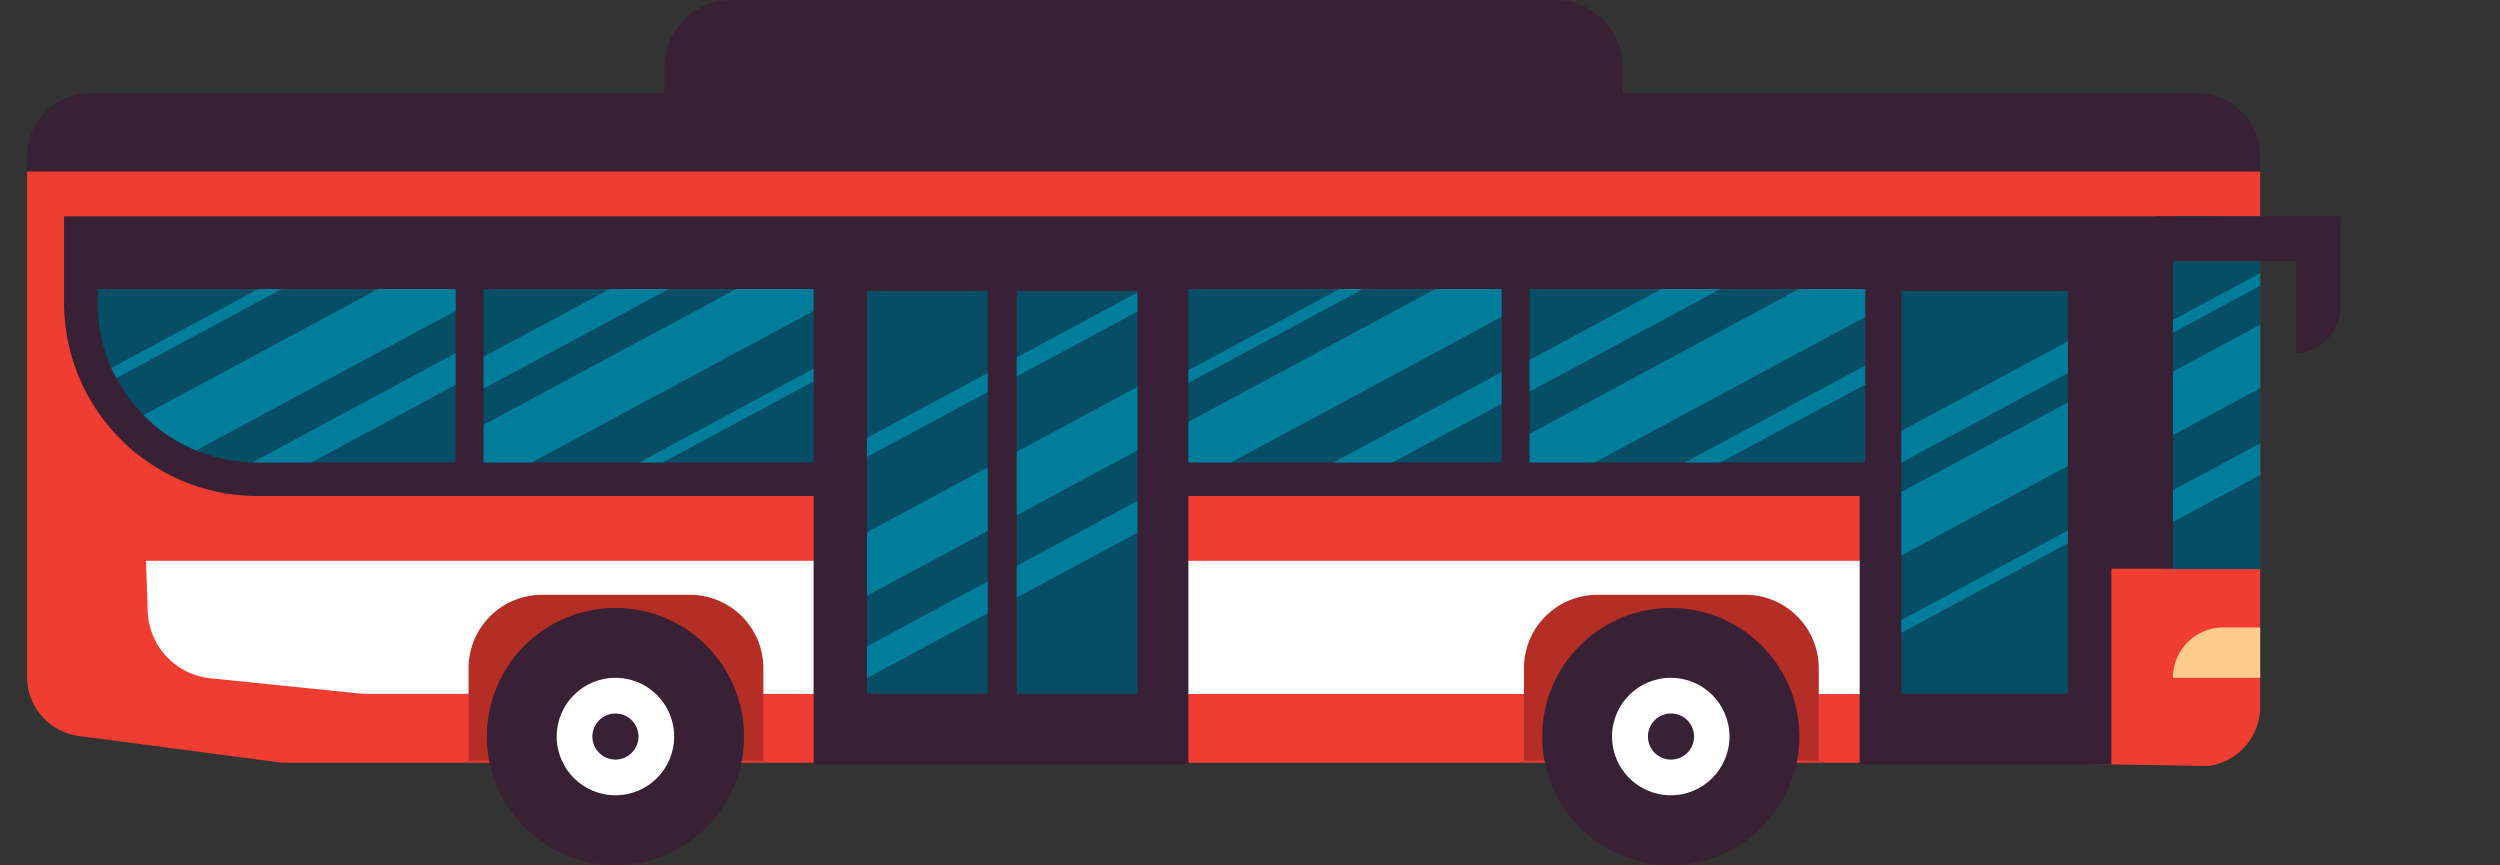 <?xml version="1.0" encoding="UTF-8"?> <svg xmlns="http://www.w3.org/2000/svg" xmlns:xlink="http://www.w3.org/1999/xlink" viewBox="0 0 446.92 154.65"><rect x="0" y="0" width="446.92" height="154.65" fill="#333333" stroke="none"/> <defs> <style>.cls-1{fill:#f03d31;}.cls-2{fill:#064d66;}.cls-3{fill:#382134;}.cls-4{clip-path:url(#clip-path);}.cls-5{fill:#fff;}.cls-6{fill:#b42e25;}.cls-7{fill:#ffcc8e;}.cls-8{clip-path:url(#clip-path-2);}.cls-10,.cls-11,.cls-14,.cls-9{fill:none;stroke:#007d9a;stroke-miterlimit:10;}.cls-9{stroke-width:5px;}.cls-10{stroke-width:3px;}.cls-11{stroke-width:10px;}.cls-12{clip-path:url(#clip-path-3);}.cls-13{clip-path:url(#clip-path-4);}.cls-14{stroke-width:2px;}.cls-15{clip-path:url(#clip-path-5);}.cls-16{clip-path:url(#clip-path-6);}.cls-17{clip-path:url(#clip-path-7);}.cls-18{clip-path:url(#clip-path-8);}</style> <clipPath id="clip-path" transform="translate(4.84)"> <path class="cls-1" d="M0,30.67V121a10.66,10.66,0,0,0,9.27,10.57l36.34,4.78H353.94l36,.58a10.66,10.66,0,0,0,9.26-10.57V30.67Z"></path> </clipPath> <clipPath id="clip-path-2" transform="translate(4.84)"> <rect class="cls-2" x="268.61" y="51.67" width="60" height="31"></rect> </clipPath> <clipPath id="clip-path-3" transform="translate(4.84)"> <path class="cls-2" d="M171.72,124H150.14V52h21.58Zm26.77-72H176.92v72h21.57Z"></path> </clipPath> <clipPath id="clip-path-4" transform="translate(4.84)"> <path class="cls-2" d="M76.61,51.67h-64v2.49A28.44,28.44,0,0,0,40.92,82.67H76.61Z"></path> </clipPath> <clipPath id="clip-path-5" transform="translate(4.84)"> <rect class="cls-2" x="81.61" y="51.67" width="59" height="31"></rect> </clipPath> <clipPath id="clip-path-6" transform="translate(4.84)"> <rect class="cls-2" x="207.61" y="51.67" width="56" height="31"></rect> </clipPath> <clipPath id="clip-path-7" transform="translate(4.84)"> <rect class="cls-2" x="335.06" y="52" width="29.77" height="72"></rect> </clipPath> <clipPath id="clip-path-8" transform="translate(4.84)"> <rect class="cls-2" x="383.61" y="38.67" width="15.61" height="63.06"></rect> </clipPath> </defs> <g id="Слой_2" data-name="Слой 2"> <g id="OBJECTS"> <path class="cls-3" d="M399.21,36V27.94A11.31,11.31,0,0,0,387.9,16.63H11.31A11.31,11.31,0,0,0,0,27.94V36Z" transform="translate(4.84)"></path> <path class="cls-1" d="M0,30.67V121a10.66,10.66,0,0,0,9.27,10.57l36.34,4.78H353.94l36,.58a10.66,10.66,0,0,0,9.26-10.57V30.67Z" transform="translate(4.84)"></path> <g class="cls-4"> <path class="cls-5" d="M328.61,124.08V100.25H21.27l.3,9a12.47,12.47,0,0,0,11.19,12l27.18,2.78Z" transform="translate(4.84)"></path> </g> <path class="cls-3" d="M130.79,0H278.11a12,12,0,0,1,12,12v9.33a0,0,0,0,1,0,0H118.78a0,0,0,0,1,0,0V12A12,12,0,0,1,130.79,0Z"></path> <path class="cls-6" d="M285.57,106.33H312a13.14,13.14,0,0,1,13.14,13.14V136a0,0,0,0,1,0,0H272.43a0,0,0,0,1,0,0V119.48A13.14,13.14,0,0,1,285.57,106.33Z"></path> <circle class="cls-3" cx="298.68" cy="131.67" r="22.99"></circle> <circle class="cls-5" cx="298.68" cy="131.67" r="10.5"></circle> <path class="cls-3" d="M298,131.67a4.12,4.12,0,1,1-4.12-4.12A4.12,4.12,0,0,1,298,131.67Z" transform="translate(4.84)"></path> <path class="cls-6" d="M96.91,106.33h26.42a13.14,13.14,0,0,1,13.14,13.14V136a0,0,0,0,1,0,0H83.76a0,0,0,0,1,0,0V119.48A13.14,13.14,0,0,1,96.91,106.33Z"></path> <circle class="cls-3" cx="110.02" cy="131.67" r="22.99"></circle> <circle class="cls-5" cx="110.02" cy="131.67" r="10.5"></circle> <circle class="cls-3" cx="110.02" cy="131.67" r="4.12"></circle> <path class="cls-7" d="M399.21,121.17h-15.6a9,9,0,0,1,9-9h6.6Z" transform="translate(4.84)"></path> <path class="cls-3" d="M6.61,38.67V54.16A34.58,34.58,0,0,0,40.92,88.67h99.69v48h67v-48h120v48h45v-35h20v-63Z" transform="translate(4.84)"></path> <rect class="cls-2" x="273.45" y="51.67" width="60" height="31"></rect> <g class="cls-8"> <line class="cls-9" x1="254.47" y1="77.37" x2="322.74" y2="40.67"></line> <line class="cls-10" x1="284.47" y1="93.37" x2="352.74" y2="56.67"></line> <line class="cls-11" x1="269.47" y1="85.37" x2="337.74" y2="48.67"></line> </g> <path class="cls-2" d="M171.72,124H150.14V52h21.58Zm26.77-72H176.92v72h21.57Z" transform="translate(4.84)"></path> <g class="cls-12"> <line class="cls-10" x1="111.97" y1="103.11" x2="211.5" y2="49.6"></line> <line class="cls-9" x1="143.71" y1="124.44" x2="243.24" y2="70.93"></line> <line class="cls-11" x1="116.18" y1="121.69" x2="215.71" y2="68.18"></line> </g> <path class="cls-2" d="M76.61,51.67h-64v2.49A28.44,28.44,0,0,0,40.92,82.67H76.61Z" transform="translate(4.84)"></path> <g class="cls-13"> <line class="cls-14" x1="0.47" y1="77.37" x2="68.74" y2="40.67"></line> <line class="cls-9" x1="30.47" y1="93.37" x2="98.74" y2="56.67"></line> <line class="cls-11" x1="15.47" y1="85.37" x2="83.74" y2="48.67"></line> </g> <rect class="cls-2" x="86.45" y="51.67" width="59" height="31"></rect> <g class="cls-15"> <line class="cls-9" x1="66.47" y1="77.37" x2="134.74" y2="40.67"></line> <line class="cls-14" x1="96.47" y1="93.37" x2="164.74" y2="56.67"></line> <line class="cls-11" x1="79.47" y1="85.37" x2="147.74" y2="48.67"></line> </g> <rect class="cls-2" x="212.45" y="51.67" width="56" height="31"></rect> <g class="cls-16"> <line class="cls-14" x1="197.47" y1="75.37" x2="265.74" y2="38.67"></line> <line class="cls-9" x1="227.47" y1="91.37" x2="295.74" y2="54.67"></line> <line class="cls-11" x1="204.47" y1="85.37" x2="272.74" y2="48.67"></line> </g> <rect class="cls-2" x="339.9" y="52" width="29.77" height="72"></rect> <g class="cls-17"> <line class="cls-9" x1="305.47" y1="98.37" x2="373.74" y2="61.67"></line> <line class="cls-14" x1="335.47" y1="114.37" x2="403.74" y2="77.67"></line> <line class="cls-11" x1="312.47" y1="108.37" x2="380.74" y2="71.67"></line> </g> <rect class="cls-2" x="388.45" y="38.67" width="15.61" height="63.06"></rect> <g class="cls-18"> <line class="cls-14" x1="347.47" y1="80.37" x2="415.74" y2="43.67"></line> <line class="cls-9" x1="377.47" y1="96.37" x2="445.74" y2="59.67"></line> <line class="cls-11" x1="354.47" y1="90.37" x2="422.74" y2="53.67"></line> </g> <path class="cls-3" d="M380.61,38.67v8h25v16.5a8.46,8.46,0,0,0,8-8.34V38.67Z" transform="translate(4.84)"></path> </g> </g> </svg> 